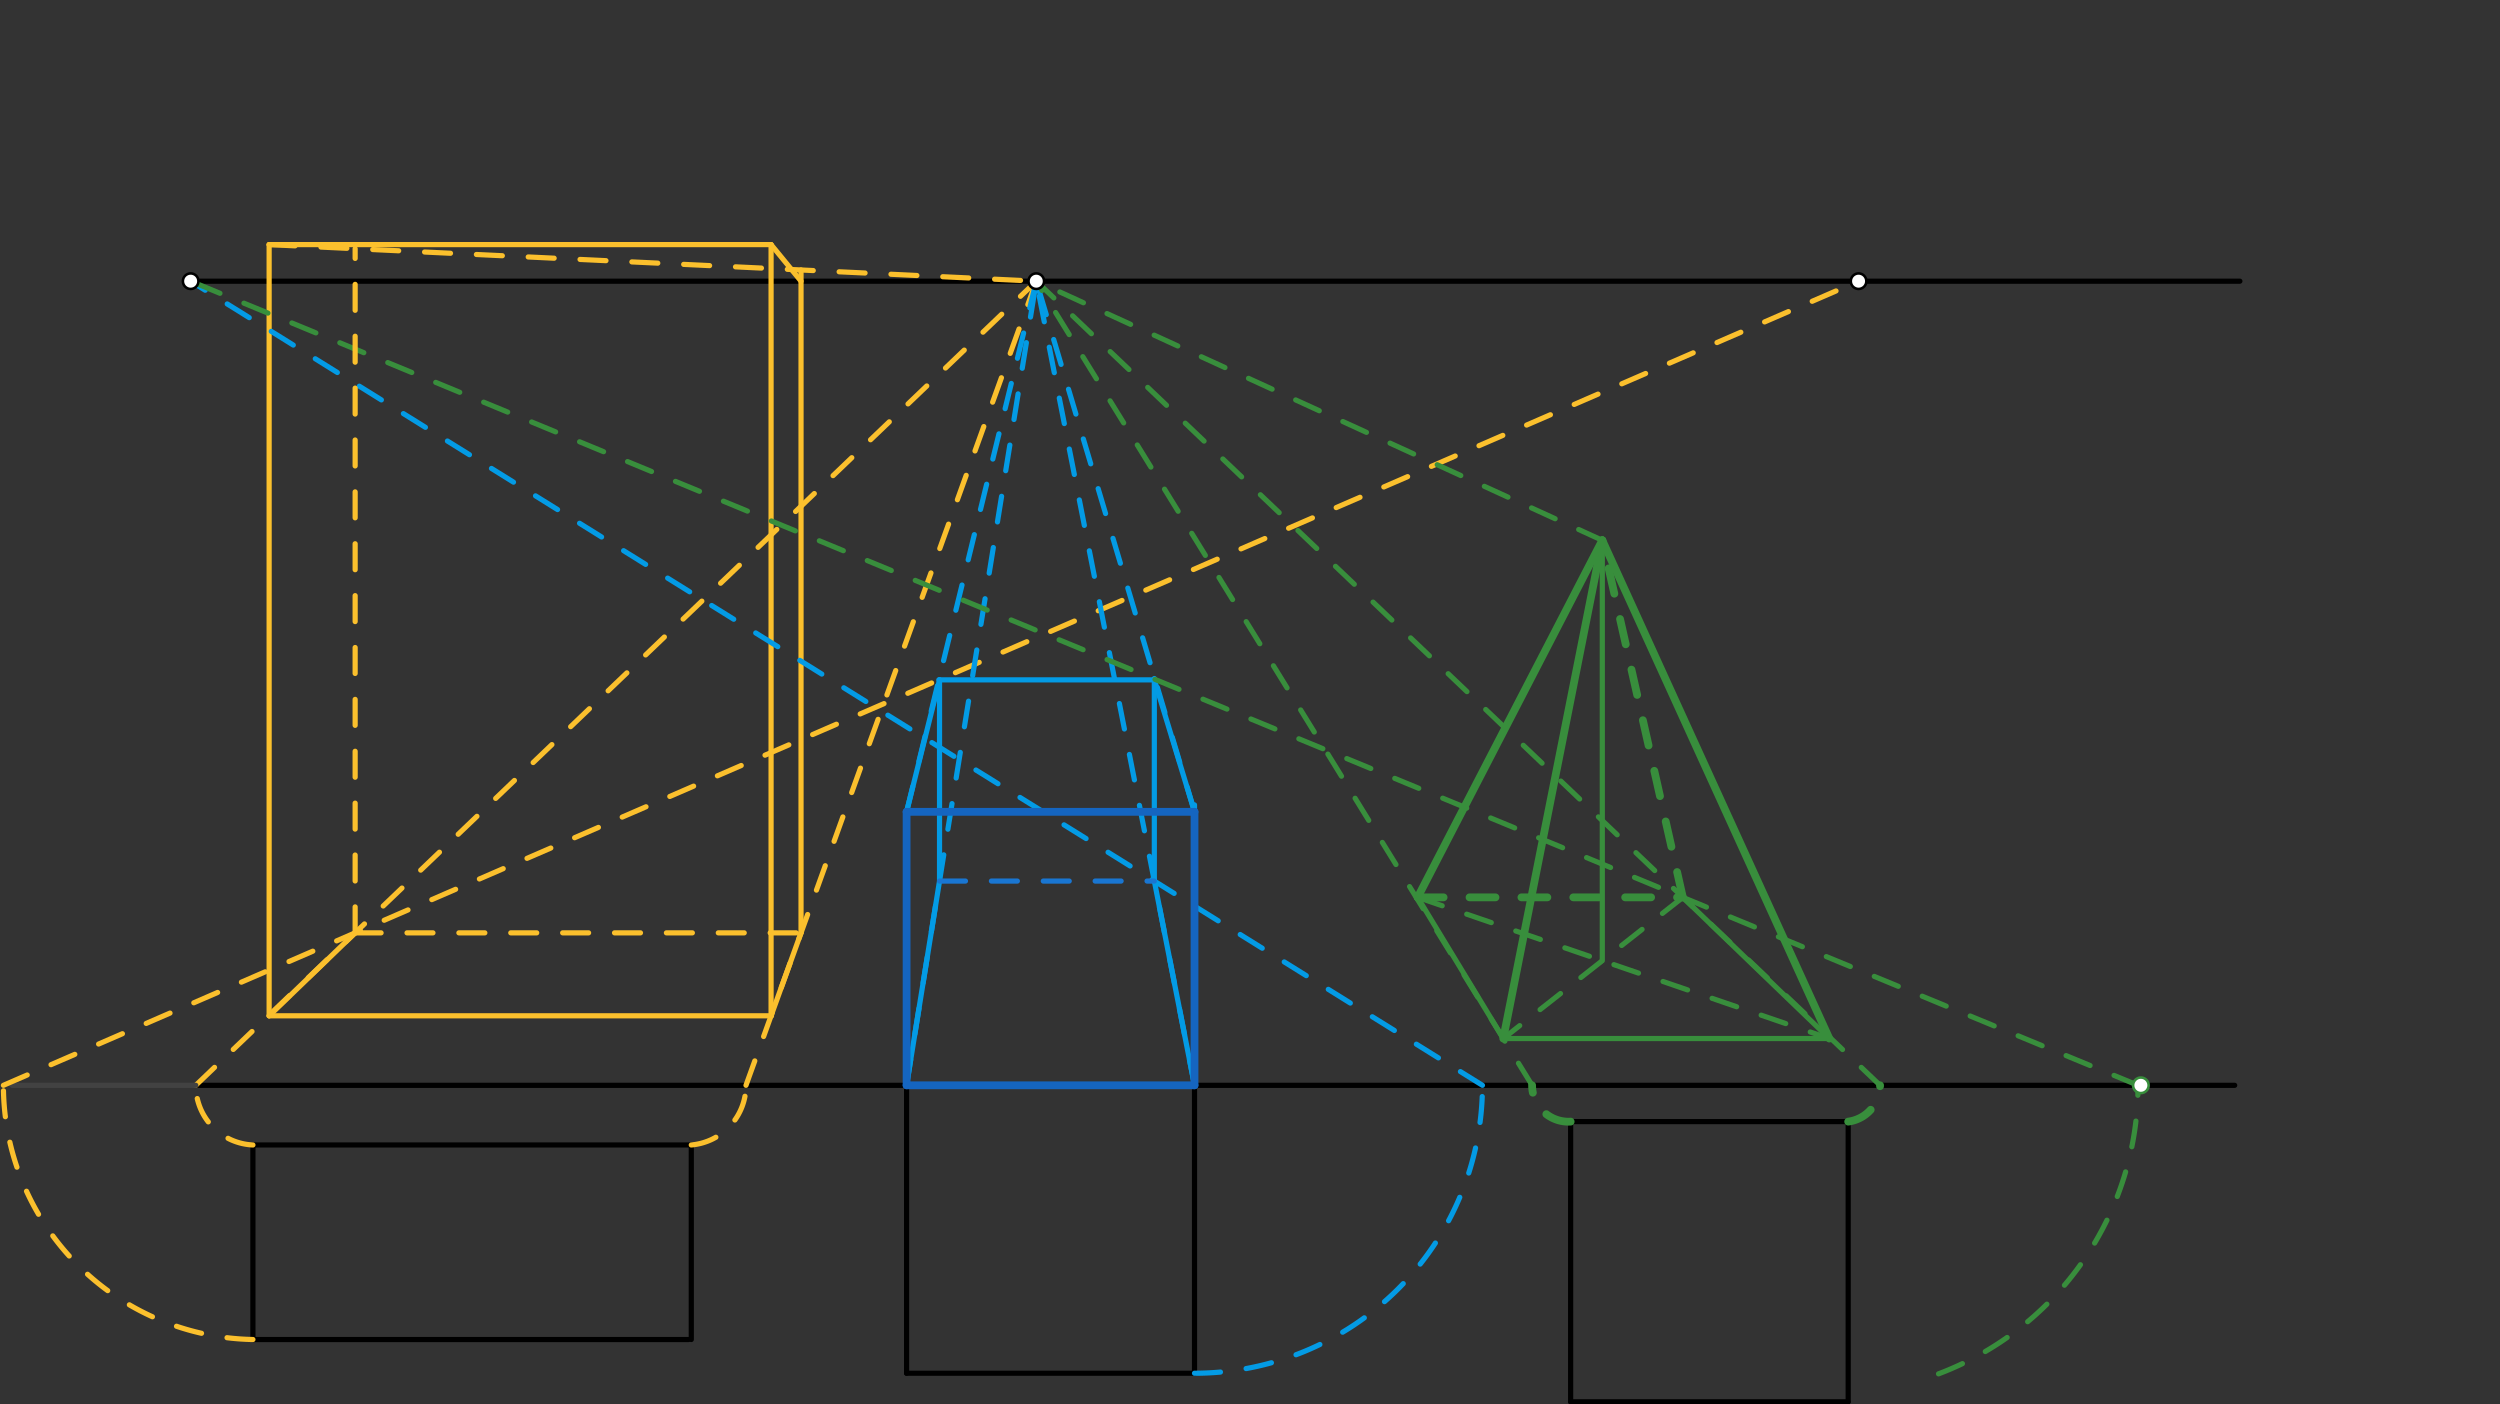 <svg xmlns="http://www.w3.org/2000/svg" class="svg--816" height="100%" preserveAspectRatio="xMidYMid meet" viewBox="0 0 963.78 541.417" width="100%"><rect x="0" y="0" width="963.78" height="541.417" fill="#333333" stroke="none"/><defs><marker id="marker-arrow" markerHeight="16" markerUnits="userSpaceOnUse" markerWidth="24" orient="auto-start-reverse" refX="24" refY="4" viewBox="0 0 24 8"><path d="M 0 0 L 24 4 L 0 8 z" stroke="inherit"></path></marker></defs><g class="aux-layer--949"></g><g class="main-layer--75a"><g class="element--733"><line stroke="#000000" stroke-dasharray="none" stroke-linecap="round" stroke-width="2" x1="75.5" x2="861.5" y1="418.4" y2="418.4"></line></g><g class="element--733"><line stroke="#000000" stroke-dasharray="none" stroke-linecap="round" stroke-width="2" x1="97.5" x2="266.5" y1="441.4" y2="441.4"></line></g><g class="element--733"><line stroke="#000000" stroke-dasharray="none" stroke-linecap="round" stroke-width="2" x1="97.5" x2="97.5" y1="441.4" y2="516.4"></line></g><g class="element--733"><line stroke="#000000" stroke-dasharray="none" stroke-linecap="round" stroke-width="2" x1="97.5" x2="265.5" y1="516.4" y2="516.4"></line></g><g class="element--733"><line stroke="#000000" stroke-dasharray="none" stroke-linecap="round" stroke-width="2" x1="266.5" x2="266.5" y1="441.4" y2="516.4"></line></g><g class="element--733"><line stroke="#000000" stroke-dasharray="none" stroke-linecap="round" stroke-width="2" x1="349.5" x2="349.5" y1="418.4" y2="529.4"></line></g><g class="element--733"><line stroke="#000000" stroke-dasharray="none" stroke-linecap="round" stroke-width="2" x1="349.5" x2="460.5" y1="529.4" y2="529.4"></line></g><g class="element--733"><line stroke="#000000" stroke-dasharray="none" stroke-linecap="round" stroke-width="2" x1="460.5" x2="460.5" y1="529.4" y2="418.4"></line></g><g class="element--733"><line stroke="#000000" stroke-dasharray="none" stroke-linecap="round" stroke-width="2" x1="605.5" x2="712.5" y1="432.4" y2="432.4"></line></g><g class="element--733"><line stroke="#000000" stroke-dasharray="none" stroke-linecap="round" stroke-width="2" x1="605.5" x2="605.5" y1="432.4" y2="540.4"></line></g><g class="element--733"><line stroke="#000000" stroke-dasharray="none" stroke-linecap="round" stroke-width="2" x1="712.5" x2="712.5" y1="432.4" y2="540.4"></line></g><g class="element--733"><line stroke="#000000" stroke-dasharray="none" stroke-linecap="round" stroke-width="2" x1="605.5" x2="712.5" y1="540.4" y2="540.4"></line></g><g class="element--733"><line stroke="#000000" stroke-dasharray="none" stroke-linecap="round" stroke-width="2" x1="73.5" x2="863.5" y1="108.4" y2="108.4"></line></g><g class="element--733"><path d="M 266.5 441.4 A 23.087 23.087 0 0 0 287.587 418.4" fill="none" stroke="#FBC02D" stroke-dasharray="10" stroke-linecap="round" stroke-width="2"></path></g><g class="element--733"><path d="M 97.5 441.4 A 23.022 23.022 0 0 1 75.478 418.4" fill="none" stroke="#FBC02D" stroke-dasharray="10" stroke-linecap="round" stroke-width="2"></path></g><g class="element--733"><line stroke="#FBC02D" stroke-dasharray="10" stroke-linecap="round" stroke-width="2" x1="75.478" x2="399.5" y1="418.4" y2="108.4"></line></g><g class="element--733"><line stroke="#FBC02D" stroke-dasharray="10" stroke-linecap="round" stroke-width="2" x1="287.587" x2="399.5" y1="418.4" y2="108.4"></line></g><g class="element--733"><line stroke="#FBC02D" stroke-dasharray="none" stroke-linecap="round" stroke-width="2" x1="297.422" x2="103.753" y1="391.607" y2="391.607"></line></g><g class="element--733"><line stroke="#424242" stroke-dasharray="none" stroke-linecap="round" stroke-width="2" x1="75.478" x2="4.667" y1="418.4" y2="418.4"></line></g><g class="element--733"><path d="M 97.5 516.4 A 98.017 98.017 0 0 1 1.316 418.4" fill="none" stroke="#FBC02D" stroke-dasharray="10" stroke-linecap="round" stroke-width="2"></path></g><g class="element--733"><line stroke="#FBC02D" stroke-dasharray="10" stroke-linecap="round" stroke-width="2" x1="1.316" x2="716.5" y1="418.4" y2="108.4"></line></g><g class="element--733"><line stroke="#FBC02D" stroke-dasharray="none" stroke-linecap="round" stroke-width="2" x1="103.753" x2="103.753" y1="391.607" y2="94.3"></line></g><g class="element--733"><line stroke="#FBC02D" stroke-dasharray="10" stroke-linecap="round" stroke-width="2" x1="103.753" x2="399.5" y1="94.3" y2="108.4"></line></g><g class="element--733"><line stroke="#FBC02D" stroke-dasharray="none" stroke-linecap="round" stroke-width="2" x1="297.259" x2="297.259" y1="391.607" y2="94.3"></line></g><g class="element--733"><line stroke="#FBC02D" stroke-dasharray="none" stroke-linecap="round" stroke-width="2" x1="103.753" x2="297.259" y1="94.3" y2="94.3"></line></g><g class="element--733"><line stroke="#FBC02D" stroke-dasharray="none" stroke-linecap="round" stroke-width="2" x1="308.805" x2="308.805" y1="359.626" y2="104.077"></line></g><g class="element--733"><line stroke="#FBC02D" stroke-dasharray="none" stroke-linecap="round" stroke-width="2" x1="297.259" x2="308.805" y1="94.3" y2="108.4"></line></g><g class="element--733"><line stroke="#FBC02D" stroke-dasharray="none" stroke-linecap="round" stroke-width="2" x1="308.805" x2="297.259" y1="359.626" y2="391.607"></line></g><g class="element--733"><line stroke="#FBC02D" stroke-dasharray="none" stroke-linecap="round" stroke-width="2" x1="136.911" x2="103.753" y1="359.626" y2="391.607"></line></g><g class="element--733"><line stroke="#039BE5" stroke-dasharray="10" stroke-linecap="round" stroke-width="2" x1="349.5" x2="399.5" y1="418.4" y2="108.4"></line></g><g class="element--733"><line stroke="#039BE5" stroke-dasharray="10" stroke-linecap="round" stroke-width="2" x1="460.5" x2="399.5" y1="418.4" y2="108.4"></line></g><g class="element--733"><path d="M 460.5 529.4 A 111 111 0 0 0 571.5 418.4" fill="none" stroke="#039BE5" stroke-dasharray="10" stroke-linecap="round" stroke-width="2"></path></g><g class="element--733"><line stroke="#039BE5" stroke-dasharray="10" stroke-linecap="round" stroke-width="2" x1="571.5" x2="73.5" y1="418.4" y2="108.4"></line></g><g class="element--733"><line stroke="#039BE5" stroke-dasharray="none" stroke-linecap="round" stroke-width="2" x1="362.2" x2="349.5" y1="339.659" y2="418.4"></line></g><g class="element--733"><line stroke="#039BE5" stroke-dasharray="none" stroke-linecap="round" stroke-width="2" x1="445.006" x2="460.5" y1="339.659" y2="418.4"></line></g><g class="element--733"><line stroke="#039BE5" stroke-dasharray="none" stroke-linecap="round" stroke-width="2" x1="349.5" x2="349.5" y1="418.4" y2="312.967"></line></g><g class="element--733"><line stroke="#039BE5" stroke-dasharray="none" stroke-linecap="round" stroke-width="2" x1="460.5" x2="460.5" y1="418.4" y2="310.3"></line></g><g class="element--733"><line stroke="#039BE5" stroke-dasharray="none" stroke-linecap="round" stroke-width="2" x1="349.5" x2="460.5" y1="312.967" y2="312.967"></line></g><g class="element--733"><line stroke="#039BE5" stroke-dasharray="10" stroke-linecap="round" stroke-width="2" x1="349.5" x2="399.5" y1="312.967" y2="108.4"></line></g><g class="element--733"><line stroke="#039BE5" stroke-dasharray="10" stroke-linecap="round" stroke-width="2" x1="460.5" x2="399.5" y1="312.967" y2="108.4"></line></g><g class="element--733"><line stroke="#039BE5" stroke-dasharray="none" stroke-linecap="round" stroke-width="2" x1="362.2" x2="362.2" y1="339.659" y2="262.088"></line></g><g class="element--733"><line stroke="#039BE5" stroke-dasharray="none" stroke-linecap="round" stroke-width="2" x1="445.006" x2="445.006" y1="339.659" y2="261.582"></line></g><g class="element--733"><line stroke="#039BE5" stroke-dasharray="none" stroke-linecap="round" stroke-width="2" x1="361.936" x2="445.006" y1="262.088" y2="262.088"></line></g><g class="element--733"><line stroke="#039BE5" stroke-dasharray="none" stroke-linecap="round" stroke-width="2" x1="362.2" x2="349.5" y1="262.088" y2="312.967"></line></g><g class="element--733"><line stroke="#039BE5" stroke-dasharray="none" stroke-linecap="round" stroke-width="2" x1="460.5" x2="445.006" y1="312.967" y2="262.088"></line></g><g class="element--733"><line stroke="#1565C0" stroke-dasharray="none" stroke-linecap="round" stroke-width="3" x1="349.5" x2="460.5" y1="312.967" y2="312.967"></line></g><g class="element--733"><line stroke="#1565C0" stroke-dasharray="none" stroke-linecap="round" stroke-width="3" x1="349.5" x2="349.5" y1="312.967" y2="418.4"></line></g><g class="element--733"><line stroke="#1565C0" stroke-dasharray="none" stroke-linecap="round" stroke-width="3" x1="460.5" x2="460.5" y1="418.4" y2="312.967"></line></g><g class="element--733"><line stroke="#1565C0" stroke-dasharray="none" stroke-linecap="round" stroke-width="3" x1="349.5" x2="460.5" y1="418.4" y2="418.4"></line></g><g class="element--733"><path d="M 712.5 432.4 A 14.12 14.12 0 0 0 724.786 418.4" fill="none" stroke="#388E3C" stroke-dasharray="10" stroke-linecap="round" stroke-width="3"></path></g><g class="element--733"><path d="M 605.5 432.4 A 14.025 14.025 0 0 1 590.642 418.4" fill="none" stroke="#388E3C" stroke-dasharray="10" stroke-linecap="round" stroke-width="3"></path></g><g class="element--733"><line stroke="#388E3C" stroke-dasharray="10" stroke-linecap="round" stroke-width="2" x1="724.786" x2="399.5" y1="418.4" y2="108.4"></line></g><g class="element--733"><line stroke="#388E3C" stroke-dasharray="10" stroke-linecap="round" stroke-width="2" x1="590.642" x2="399.5" y1="418.4" y2="108.4"></line></g><g class="element--733"><line stroke="#388E3C" stroke-dasharray="none" stroke-linecap="round" stroke-width="2" x1="705.239" x2="579.473" y1="400.372" y2="400.372"></line></g><g class="element--733"><path d="M 747.333 529.633 A 118.899 118.899 0 0 0 824.232 418.4" fill="none" stroke="#388E3C" stroke-dasharray="10" stroke-linecap="round" stroke-width="2"></path></g><g class="element--733"><line stroke="#388E3C" stroke-dasharray="10" stroke-linecap="round" stroke-width="2" x1="824.232" x2="73.5" y1="418.4" y2="108.4"></line></g><g class="element--733"><line stroke="#388E3C" stroke-dasharray="none" stroke-linecap="round" stroke-width="2" x1="546.524" x2="579.526" y1="345.939" y2="400.372"></line></g><g class="element--733"><line stroke="#388E3C" stroke-dasharray="none" stroke-linecap="round" stroke-width="2" x1="648.752" x2="705.239" y1="345.939" y2="400.372"></line></g><g class="element--733"><line stroke="#388E3C" stroke-dasharray="10" stroke-linecap="round" stroke-width="2" x1="648.752" x2="579.526" y1="345.939" y2="400.372"></line></g><g class="element--733"><line stroke="#388E3C" stroke-dasharray="10" stroke-linecap="round" stroke-width="2" x1="546.524" x2="705.239" y1="345.939" y2="400.372"></line></g><g class="element--733"><line stroke="#388E3C" stroke-dasharray="none" stroke-linecap="round" stroke-width="2" x1="617.705" x2="617.705" y1="370.351" y2="208.3"></line></g><g class="element--733"><line stroke="#388E3C" stroke-dasharray="10" stroke-linecap="round" stroke-width="2" x1="617.705" x2="399.5" y1="208.3" y2="108.4"></line></g><g class="element--733"><line stroke="#388E3C" stroke-dasharray="none" stroke-linecap="round" stroke-width="3" x1="705.239" x2="617.705" y1="400.372" y2="208.3"></line></g><g class="element--733"><line stroke="#388E3C" stroke-dasharray="none" stroke-linecap="round" stroke-width="3" x1="579.526" x2="617.705" y1="400.372" y2="208.3"></line></g><g class="element--733"><line stroke="#388E3C" stroke-dasharray="none" stroke-linecap="round" stroke-width="3" x1="546.524" x2="617.705" y1="345.939" y2="208.3"></line></g><g class="element--733"><line stroke="#388E3C" stroke-dasharray="10" stroke-linecap="round" stroke-width="3" x1="648.752" x2="617.705" y1="345.939" y2="208.3"></line></g><g class="element--733"><line stroke="#388E3C" stroke-dasharray="10" stroke-linecap="round" stroke-width="3" x1="546.524" x2="648.752" y1="345.939" y2="345.939"></line></g><g class="element--733"><line stroke="#1976D2" stroke-dasharray="10" stroke-linecap="round" stroke-width="2" x1="362.2" x2="445.006" y1="339.659" y2="339.659"></line></g><g class="element--733"><line stroke="#FBC02D" stroke-dasharray="10" stroke-linecap="round" stroke-width="2" x1="136.911" x2="308.805" y1="359.626" y2="359.626"></line></g><g class="element--733"><line stroke="#FBC02D" stroke-dasharray="10" stroke-linecap="round" stroke-width="2" x1="136.911" x2="136.911" y1="359.626" y2="95.883"></line></g><g class="element--733"><circle cx="399.5" cy="108.4" r="3" stroke="#000000" stroke-width="1" fill="#ffffff"></circle>}</g><g class="element--733"><circle cx="73.5" cy="108.4" r="3" stroke="#000000" stroke-width="1" fill="#ffffff"></circle>}</g><g class="element--733"><circle cx="716.5" cy="108.4" r="3" stroke="#000000" stroke-width="1" fill="#ffffff"></circle>}</g><g class="element--733"><circle cx="825.333" cy="418.4" r="3" stroke="#388E3C" stroke-width="1" fill="#ffffff"></circle>}</g></g><g class="snaps-layer--ac6"></g><g class="temp-layer--52d"></g></svg>